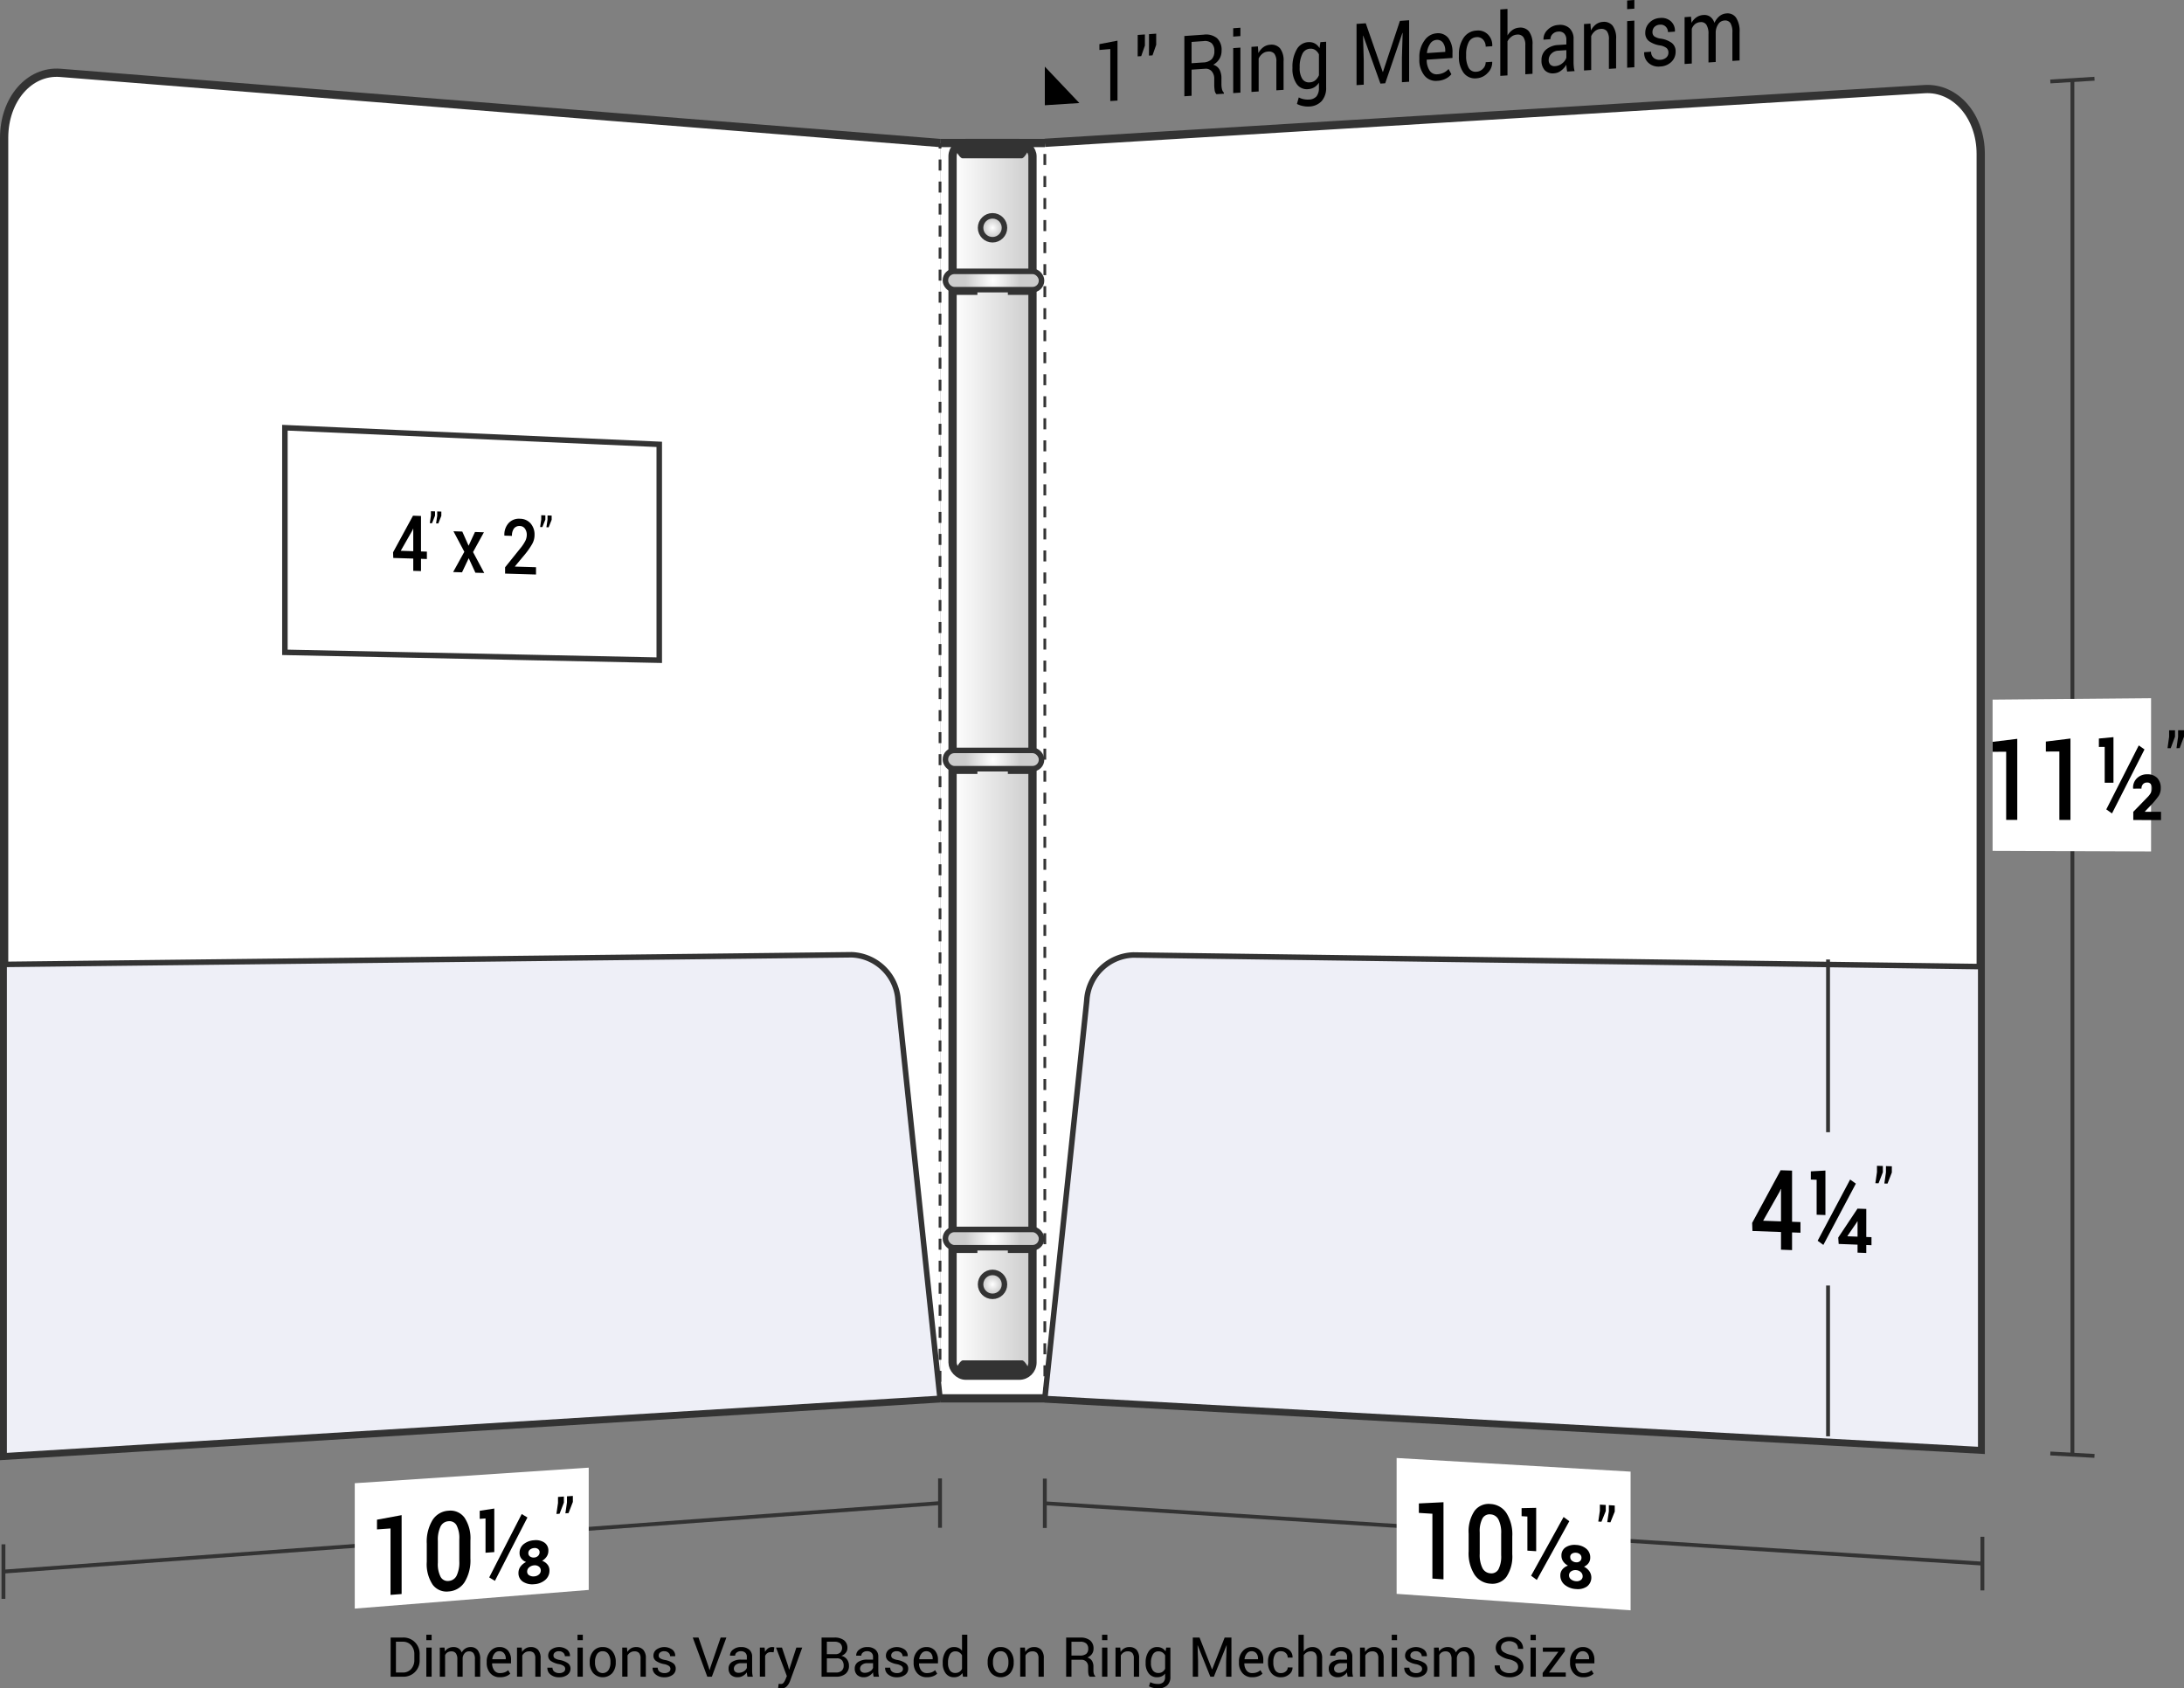 <svg xmlns="http://www.w3.org/2000/svg" xmlns:xlink="http://www.w3.org/1999/xlink" viewBox="0 0 198.355 153.328">
  <rect x="0" y="0" width="198.355" height="153.328" fill="#808080" stroke="none"/>
  <defs>
    <style>
      .cls-1, .cls-2 {
        fill: #fff;
      }

      .cls-10, .cls-11, .cls-12, .cls-13, .cls-14, .cls-15, .cls-2, .cls-3, .cls-4, .cls-5, .cls-7, .cls-8, .cls-9 {
        stroke: #333;
        stroke-miterlimit: 10;
      }

      .cls-2, .cls-3 {
        stroke-width: 0.75px;
      }

      .cls-3 {
        fill: url(#linear-gradient);
      }

      .cls-13, .cls-14, .cls-4, .cls-5, .cls-7, .cls-8, .cls-9 {
        stroke-width: 0.5px;
      }

      .cls-4 {
        fill: url(#radial-gradient);
      }

      .cls-5 {
        fill: url(#radial-gradient-2);
      }

      .cls-6 {
        fill: #333;
      }

      .cls-7 {
        fill: url(#radial-gradient-3);
      }

      .cls-8 {
        fill: url(#radial-gradient-4);
      }

      .cls-9 {
        fill: url(#radial-gradient-5);
      }

      .cls-10, .cls-11, .cls-12, .cls-14, .cls-15 {
        fill: none;
      }

      .cls-10 {
        stroke-width: 0.35px;
      }

      .cls-11, .cls-12, .cls-15 {
        stroke-width: 0.25px;
      }

      .cls-12 {
        stroke-dasharray: 1 1;
      }

      .cls-13 {
        fill: #eeeff7;
      }

      .cls-15 {
        stroke-dasharray: 1 1;
      }
    </style>
    <linearGradient id="linear-gradient" x1="86.513" y1="68.957" x2="93.772" y2="68.957" gradientUnits="userSpaceOnUse">
      <stop offset="0" stop-color="#fff"/>
      <stop offset="1" stop-color="#ccc"/>
    </linearGradient>
    <radialGradient id="radial-gradient" cx="90.143" cy="116.635" r="1.088" gradientUnits="userSpaceOnUse">
      <stop offset="0" stop-color="#fff"/>
      <stop offset="0.8" stop-color="#ccc"/>
    </radialGradient>
    <radialGradient id="radial-gradient-2" cx="90.143" cy="20.685" r="1.088" xlink:href="#radial-gradient"/>
    <radialGradient id="radial-gradient-3" cx="170.938" cy="112.477" r="3.844" gradientTransform="translate(-48.625) scale(0.812 1)" xlink:href="#radial-gradient"/>
    <radialGradient id="radial-gradient-4" cx="170.938" cy="68.975" r="3.844" gradientTransform="translate(-48.625) scale(0.812 1)" xlink:href="#radial-gradient"/>
    <radialGradient id="radial-gradient-5" cx="170.938" cy="25.473" r="3.844" gradientTransform="translate(-48.625) scale(0.812 1)" xlink:href="#radial-gradient"/>
  </defs>
  <title>88-09</title>
  <g id="Layer_2" data-name="Layer 2">
    <g id="Layer_2-2" data-name="Layer 2">
      <g>
        <g>
          <rect class="cls-1" x="85.393" y="12.986" width="9.5" height="114"/>
          <line class="cls-2" x1="85.393" y1="12.986" x2="94.893" y2="12.986"/>
          <line class="cls-2" x1="94.893" y1="126.986" x2="85.393" y2="126.986"/>
          <rect class="cls-3" x="86.513" y="12.986" width="7.259" height="111.942" rx="1.202" ry="1.202"/>
          <circle class="cls-4" cx="90.143" cy="116.635" r="1.086"/>
          <circle class="cls-5" cx="90.143" cy="20.685" r="1.086"/>
          <g>
            <rect class="cls-6" x="91.536" y="112.042" width="2.236" height="1.742"/>
            <rect class="cls-6" x="86.513" y="112.042" width="2.257" height="1.742"/>
            <rect class="cls-7" x="85.865" y="111.646" width="8.728" height="1.663" rx="0.813" ry="0.813"/>
          </g>
          <g>
            <rect class="cls-6" x="91.536" y="68.54" width="2.236" height="1.742"/>
            <rect class="cls-6" x="86.513" y="68.54" width="2.257" height="1.742"/>
            <rect class="cls-8" x="85.865" y="68.144" width="8.728" height="1.663" rx="0.813" ry="0.813"/>
          </g>
          <g>
            <rect class="cls-6" x="91.536" y="25.037" width="2.236" height="1.742"/>
            <rect class="cls-6" x="86.513" y="25.037" width="2.257" height="1.742"/>
            <rect class="cls-9" x="85.865" y="24.642" width="8.728" height="1.663" rx="0.813" ry="0.813"/>
          </g>
          <path class="cls-6" d="M92.822,123.535H87.463c-.311,0-.721.931-.721.931a12.57,12.57,0,0,0,3.5.461,16.228,16.228,0,0,0,3.363-.304S93.134,123.535,92.822,123.535Z"/>
          <path class="cls-6" d="M92.791,14.379H87.431c-.311,0-.721-.931-.721-.931a12.57,12.57,0,0,1,3.5-.461,16.227,16.227,0,0,1,3.363.304S93.102,14.379,92.791,14.379Z"/>
        </g>
        <g>
          <path d="M35.478,152.261V148.707h1.091a1.461,1.461,0,0,1,1.543,1.536v.486a1.456,1.456,0,0,1-1.543,1.533Zm.481-3.176v2.798h.61a.982.982,0,0,0,.778-.324,1.217,1.217,0,0,0,.284-.832v-.49a1.21,1.21,0,0,0-.284-.827.982.982,0,0,0-.778-.324Z"/>
          <path d="M39.201,148.943h-.481v-.491h.481Zm0,3.318h-.481v-2.642h.481Z"/>
          <path d="M40.371,149.62l.034.347a.899.899,0,0,1,.329-.292.989.989,0,0,1,.462-.104.815.815,0,0,1,.453.122.738.738,0,0,1,.285.366.978.978,0,0,1,.33-.356.866.866,0,0,1,.479-.132.79.79,0,0,1,.637.277,1.265,1.265,0,0,1,.234.833v1.58h-.481v-1.584a.881.881,0,0,0-.134-.553.49.49,0,0,0-.4-.162.509.509,0,0,0-.399.171.742.742,0,0,0-.18.432v1.697h-.483v-1.584a.869.869,0,0,0-.138-.543.481.481,0,0,0-.397-.172.662.662,0,0,0-.361.09.584.584,0,0,0-.217.254v1.956h-.481v-2.642Z"/>
          <path d="M45.407,152.312a1.115,1.115,0,0,1-.878-.368,1.384,1.384,0,0,1-.326-.953v-.107a1.354,1.354,0,0,1,.335-.938,1.034,1.034,0,0,1,.795-.375,1,1,0,0,1,.808.322,1.285,1.285,0,0,1,.273.859v.3H44.702l-.007.012a1.04,1.04,0,0,0,.193.625.615.615,0,0,0,.52.245,1.224,1.224,0,0,0,.429-.069.992.992,0,0,0,.318-.192l.188.313a1.119,1.119,0,0,1-.374.233A1.51,1.51,0,0,1,45.407,152.312Zm-.073-2.363a.522.522,0,0,0-.413.203.961.961,0,0,0-.21.51l.005.012h1.218v-.063a.731.731,0,0,0-.151-.472A.54.54,0,0,0,45.334,149.949Z"/>
          <path d="M47.385,149.62l.034.393a.958.958,0,0,1,.331-.326.88.88,0,0,1,.453-.116.863.863,0,0,1,.662.25,1.1,1.1,0,0,1,.234.773v1.667h-.481v-1.658a.715.715,0,0,0-.138-.496.553.553,0,0,0-.421-.146.678.678,0,0,0-.368.1.731.731,0,0,0-.255.273v1.926h-.481v-2.642Z"/>
          <path d="M51.333,151.558a.326.326,0,0,0-.121-.261,1.129,1.129,0,0,0-.458-.178,1.923,1.923,0,0,1-.724-.284.575.575,0,0,1-.243-.488.69.69,0,0,1,.273-.549,1.245,1.245,0,0,1,1.447.01.701.701,0,0,1,.26.576l-.005.015h-.459a.418.418,0,0,0-.146-.311.533.533,0,0,0-.384-.138.555.555,0,0,0-.381.112.352.352,0,0,0-.125.271.302.302,0,0,0,.11.247,1.145,1.145,0,0,0,.447.161,1.933,1.933,0,0,1,.745.291.589.589,0,0,1,.244.495.682.682,0,0,1-.285.569,1.189,1.189,0,0,1-.743.217,1.161,1.161,0,0,1-.796-.256.731.731,0,0,1-.276-.598l.005-.015h.459a.443.443,0,0,0,.19.373.738.738,0,0,0,.417.118.682.682,0,0,0,.401-.104A.32.32,0,0,0,51.333,151.558Z"/>
          <path d="M52.932,148.943h-.481v-.491h.481Zm0,3.318h-.481v-2.642h.481Z"/>
          <path d="M53.559,150.916a1.454,1.454,0,0,1,.317-.965,1.064,1.064,0,0,1,.862-.38,1.075,1.075,0,0,1,.868.378,1.453,1.453,0,0,1,.318.967v.054a1.448,1.448,0,0,1-.317.967,1.181,1.181,0,0,1-1.729-.001,1.441,1.441,0,0,1-.319-.965Zm.481.052a1.254,1.254,0,0,0,.177.693.64.64,0,0,0,1.049,0,1.246,1.246,0,0,0,.178-.693V150.915a1.246,1.246,0,0,0-.179-.69.59.59,0,0,0-.526-.275.581.581,0,0,0-.521.275,1.258,1.258,0,0,0-.177.69Z"/>
          <path d="M56.943,149.62l.034.393a.958.958,0,0,1,.331-.326.88.88,0,0,1,.453-.116.863.863,0,0,1,.662.25,1.1,1.1,0,0,1,.234.773v1.667h-.481v-1.658a.715.715,0,0,0-.138-.496.553.553,0,0,0-.421-.146.679.679,0,0,0-.368.1.732.732,0,0,0-.255.273v1.926h-.481v-2.642Z"/>
          <path d="M60.891,151.558a.326.326,0,0,0-.121-.261,1.129,1.129,0,0,0-.458-.178,1.923,1.923,0,0,1-.724-.284.575.575,0,0,1-.243-.488.69.69,0,0,1,.273-.549,1.245,1.245,0,0,1,1.447.01.701.701,0,0,1,.26.576l-.005.015h-.459a.418.418,0,0,0-.146-.311.533.533,0,0,0-.384-.138.555.555,0,0,0-.381.112.352.352,0,0,0-.125.271.302.302,0,0,0,.11.247,1.145,1.145,0,0,0,.447.161,1.932,1.932,0,0,1,.745.291.589.589,0,0,1,.244.495.682.682,0,0,1-.285.569,1.189,1.189,0,0,1-.743.217,1.161,1.161,0,0,1-.796-.256.731.731,0,0,1-.276-.598l.005-.015h.459a.443.443,0,0,0,.19.373.738.738,0,0,0,.417.118.682.682,0,0,0,.401-.104A.32.32,0,0,0,60.891,151.558Z"/>
          <path d="M64.358,151.377l.081.281h.015l.081-.281.918-2.671h.52l-1.321,3.555H64.238l-1.321-3.555h.522Z"/>
          <path d="M67.885,152.261c-.016-.08-.029-.15-.038-.211a1.561,1.561,0,0,1-.016-.185,1.109,1.109,0,0,1-.351.318.89.89,0,0,1-.465.128.864.864,0,0,1-.629-.211.777.777,0,0,1-.216-.582.681.681,0,0,1,.307-.592,1.428,1.428,0,0,1,.831-.214h.522v-.261a.486.486,0,0,0-.142-.368.558.558,0,0,0-.4-.135.576.576,0,0,0-.377.119.354.354,0,0,0-.146.284h-.459l-.005-.015a.64.64,0,0,1,.272-.527,1.116,1.116,0,0,1,.741-.239,1.09,1.09,0,0,1,.723.229.808.808,0,0,1,.273.658v1.272a2.477,2.477,0,0,0,.015.273,1.416,1.416,0,0,0,.054.259Zm-.798-.354a.857.857,0,0,0,.471-.134.636.636,0,0,0,.273-.307V151.038h-.54a.703.703,0,0,0-.465.146.437.437,0,0,0-.174.343.361.361,0,0,0,.11.278A.462.462,0,0,0,67.087,151.907Z"/>
          <path d="M70.261,150.044l-.247-.015a.553.553,0,0,0-.321.09.581.581,0,0,0-.201.254v1.887h-.481v-2.642h.43l.046.386a.912.912,0,0,1,.277-.32.645.645,0,0,1,.379-.115.581.581,0,0,1,.103.009.641.641,0,0,1,.081.018Z"/>
          <path d="M71.577,151.282l.085.332H71.677l.649-1.995h.535l-1.111,3.047a1.381,1.381,0,0,1-.287.464.662.662,0,0,1-.504.198,1.069,1.069,0,0,1-.149-.013c-.06-.009-.106-.018-.139-.026l.049-.378a.692.692,0,0,1,.086.005c.068.005.11.007.128.007a.296.296,0,0,0,.251-.137,1.427,1.427,0,0,0,.164-.303l.115-.276-.981-2.588h.537Z"/>
          <path d="M74.616,152.261V148.707h1.16a1.407,1.407,0,0,1,.872.24.851.851,0,0,1,.315.722.656.656,0,0,1-.151.424.899.899,0,0,1-.398.277.821.821,0,0,1,.507.315.934.934,0,0,1,.184.574.906.906,0,0,1-.316.746,1.32,1.32,0,0,1-.858.258Zm.481-2.043h.779a.638.638,0,0,0,.437-.148.594.594,0,0,0-.013-.842.831.831,0,0,0-.524-.143h-.679Zm0,.378v1.287h.833a.744.744,0,0,0,.51-.162.58.58,0,0,0,.183-.459.726.726,0,0,0-.152-.489.587.587,0,0,0-.47-.178Z"/>
          <path d="M79.345,152.261c-.016-.08-.029-.15-.038-.211a1.561,1.561,0,0,1-.016-.185,1.109,1.109,0,0,1-.351.318.89.89,0,0,1-.465.128.864.864,0,0,1-.629-.211.777.777,0,0,1-.216-.582.681.681,0,0,1,.307-.592,1.428,1.428,0,0,1,.831-.214h.522v-.261a.486.486,0,0,0-.142-.368.558.558,0,0,0-.4-.135.576.576,0,0,0-.377.119.354.354,0,0,0-.146.284h-.459l-.005-.015a.64.64,0,0,1,.272-.527,1.116,1.116,0,0,1,.741-.239,1.09,1.09,0,0,1,.723.229.808.808,0,0,1,.273.658v1.272a2.477,2.477,0,0,0,.015.273,1.417,1.417,0,0,0,.054.259Zm-.798-.354a.857.857,0,0,0,.471-.134.636.636,0,0,0,.273-.307V151.038H78.752a.703.703,0,0,0-.465.146.437.437,0,0,0-.174.343.361.361,0,0,0,.11.278A.462.462,0,0,0,78.547,151.907Z"/>
          <path d="M82.007,151.558a.326.326,0,0,0-.121-.261,1.129,1.129,0,0,0-.458-.178,1.923,1.923,0,0,1-.724-.284.575.575,0,0,1-.243-.488.69.69,0,0,1,.273-.549,1.245,1.245,0,0,1,1.447.01.701.701,0,0,1,.26.576l-.005.015h-.459a.418.418,0,0,0-.146-.311.533.533,0,0,0-.384-.138.555.555,0,0,0-.381.112.352.352,0,0,0-.125.271.302.302,0,0,0,.11.247,1.145,1.145,0,0,0,.447.161,1.932,1.932,0,0,1,.745.291.589.589,0,0,1,.244.495.682.682,0,0,1-.285.569,1.189,1.189,0,0,1-.743.217,1.161,1.161,0,0,1-.796-.256.731.731,0,0,1-.276-.598l.005-.015h.459a.443.443,0,0,0,.19.373.738.738,0,0,0,.417.118.682.682,0,0,0,.401-.104A.32.32,0,0,0,82.007,151.558Z"/>
          <path d="M84.182,152.312a1.115,1.115,0,0,1-.878-.368,1.384,1.384,0,0,1-.326-.953v-.107a1.354,1.354,0,0,1,.335-.938,1.034,1.034,0,0,1,.795-.375,1,1,0,0,1,.808.322,1.285,1.285,0,0,1,.273.859v.3H83.476l-.007.012a1.04,1.04,0,0,0,.193.625.615.615,0,0,0,.52.245,1.224,1.224,0,0,0,.429-.069.992.992,0,0,0,.318-.192l.188.313a1.119,1.119,0,0,1-.374.233A1.51,1.51,0,0,1,84.182,152.312Zm-.073-2.363a.522.522,0,0,0-.413.203.961.961,0,0,0-.21.51l.005.012h1.218v-.063a.731.731,0,0,0-.151-.472A.54.54,0,0,0,84.109,149.949Z"/>
          <path d="M85.62,150.989a1.761,1.761,0,0,1,.272-1.028.877.877,0,0,1,.763-.391.941.941,0,0,1,.411.085.842.842,0,0,1,.307.249v-1.453h.481v3.809H87.461l-.056-.325a.858.858,0,0,1-.317.281.955.955,0,0,1-.437.095.907.907,0,0,1-.757-.35,1.458,1.458,0,0,1-.273-.922Zm.481.051a1.121,1.121,0,0,0,.164.641.57.57,0,0,0,.508.241.639.639,0,0,0,.361-.098.729.729,0,0,0,.239-.273v-1.233a.742.742,0,0,0-.24-.26.636.636,0,0,0-.355-.097.551.551,0,0,0-.512.286,1.48,1.48,0,0,0-.165.742Z"/>
          <path d="M89.702,150.916a1.454,1.454,0,0,1,.317-.965,1.064,1.064,0,0,1,.862-.38,1.075,1.075,0,0,1,.868.378,1.453,1.453,0,0,1,.318.967v.054a1.448,1.448,0,0,1-.317.967,1.181,1.181,0,0,1-1.729-.001,1.441,1.441,0,0,1-.319-.965Zm.481.052a1.254,1.254,0,0,0,.177.693.64.64,0,0,0,1.049,0,1.246,1.246,0,0,0,.178-.693V150.915a1.246,1.246,0,0,0-.179-.69.59.59,0,0,0-.526-.275.581.581,0,0,0-.521.275,1.258,1.258,0,0,0-.177.69Z"/>
          <path d="M93.086,149.62l.034.393a.958.958,0,0,1,.331-.326.88.88,0,0,1,.453-.116.863.863,0,0,1,.662.25,1.1,1.1,0,0,1,.234.773v1.667h-.481v-1.658a.715.715,0,0,0-.138-.496.553.553,0,0,0-.421-.146.678.678,0,0,0-.368.1.732.732,0,0,0-.255.273v1.926h-.481v-2.642Z"/>
          <path d="M97.312,150.721v1.541h-.481v-3.552h1.287a1.351,1.351,0,0,1,.891.259.927.927,0,0,1,.308.752.809.809,0,0,1-.143.476.97.97,0,0,1-.416.322.732.732,0,0,1,.421.309,1.017,1.017,0,0,1,.128.529v.334a1.113,1.113,0,0,0,.037.298.447.447,0,0,0,.127.215v.059h-.496a.398.398,0,0,1-.122-.244,2,2,0,0,1-.027-.332v-.325a.643.643,0,0,0-.168-.464.596.596,0,0,0-.452-.176Zm0-.378h.757a.897.897,0,0,0,.587-.155.59.59,0,0,0,.179-.471.607.607,0,0,0-.174-.464.771.771,0,0,0-.543-.165h-.806Z"/>
          <path d="M100.573,148.943h-.481v-.491h.481Zm0,3.318h-.481v-2.642h.481Z"/>
          <path d="M101.743,149.62l.034.393a.958.958,0,0,1,.331-.326.88.88,0,0,1,.453-.116.863.863,0,0,1,.662.25,1.1,1.1,0,0,1,.234.773v1.667h-.481v-1.658a.715.715,0,0,0-.138-.496.553.553,0,0,0-.421-.146.678.678,0,0,0-.368.1.731.731,0,0,0-.255.273v1.926h-.481v-2.642Z"/>
          <path d="M104.05,150.989a1.734,1.734,0,0,1,.278-1.028.893.893,0,0,1,.769-.391.924.924,0,0,1,.442.102.866.866,0,0,1,.317.291l.059-.344h.383v2.656a1.009,1.009,0,0,1-.295.78,1.215,1.215,0,0,1-.852.272,1.806,1.806,0,0,1-.412-.052,1.625,1.625,0,0,1-.389-.143l.122-.374a1.225,1.225,0,0,0,.312.118,1.498,1.498,0,0,0,.361.045.7.7,0,0,0,.511-.16.662.662,0,0,0,.16-.487V151.978a.833.833,0,0,1-.31.25.965.965,0,0,1-.415.084.922.922,0,0,1-.764-.352,1.439,1.439,0,0,1-.278-.92Zm.481.051a1.098,1.098,0,0,0,.168.64.583.583,0,0,0,.513.242.632.632,0,0,0,.364-.099.744.744,0,0,0,.242-.279v-1.216a.754.754,0,0,0-.242-.268.637.637,0,0,0-.359-.099.56.56,0,0,0-.515.288,1.435,1.435,0,0,0-.171.74Z"/>
          <path d="M108.945,148.707l1.133,2.888h.015l1.133-2.888h.615v3.555h-.481v-1.406l.049-1.445-.012-.002-1.152,2.854h-.32l-1.147-2.847-.012.002.046,1.438v1.406h-.481V148.707Z"/>
          <path d="M113.728,152.312a1.115,1.115,0,0,1-.878-.368,1.384,1.384,0,0,1-.326-.953v-.107a1.354,1.354,0,0,1,.335-.938,1.034,1.034,0,0,1,.795-.375,1,1,0,0,1,.808.322,1.285,1.285,0,0,1,.273.859v.3h-1.714l-.007.012a1.04,1.04,0,0,0,.193.625.615.615,0,0,0,.52.245,1.224,1.224,0,0,0,.429-.069.992.992,0,0,0,.318-.192l.188.313a1.119,1.119,0,0,1-.374.233A1.51,1.51,0,0,1,113.728,152.312Zm-.073-2.363a.522.522,0,0,0-.413.203.961.961,0,0,0-.21.51l.005.012h1.218v-.063a.731.731,0,0,0-.151-.472A.54.54,0,0,0,113.655,149.949Z"/>
          <path d="M116.35,151.934a.651.651,0,0,0,.421-.147.452.452,0,0,0,.182-.363h.432l.005.015a.743.743,0,0,1-.304.608,1.108,1.108,0,0,1-.736.266,1.07,1.07,0,0,1-.881-.376,1.449,1.449,0,0,1-.305-.945v-.103a1.447,1.447,0,0,1,.306-.941,1.204,1.204,0,0,1,1.639-.104.852.852,0,0,1,.284.671l-.005.015h-.435a.56.56,0,0,0-.171-.412.588.588,0,0,0-.432-.169.579.579,0,0,0-.541.272,1.277,1.277,0,0,0-.163.667v.102a1.295,1.295,0,0,0,.161.674A.581.581,0,0,0,116.35,151.934Z"/>
          <path d="M118.41,149.974a.969.969,0,0,1,.336-.296.914.914,0,0,1,.44-.106.853.853,0,0,1,.658.254,1.119,1.119,0,0,1,.235.781v1.655h-.481V150.601a.708.708,0,0,0-.14-.483.536.536,0,0,0-.419-.156.711.711,0,0,0-.362.094.787.787,0,0,0-.268.255v1.951h-.481v-3.809h.481Z"/>
          <path d="M122.395,152.261c-.016-.08-.029-.15-.038-.211a1.561,1.561,0,0,1-.016-.185,1.109,1.109,0,0,1-.351.318.89.89,0,0,1-.465.128.864.864,0,0,1-.629-.211.777.777,0,0,1-.216-.582.681.681,0,0,1,.307-.592,1.428,1.428,0,0,1,.831-.214h.522v-.261a.486.486,0,0,0-.142-.368.558.558,0,0,0-.4-.135.576.576,0,0,0-.377.119.354.354,0,0,0-.146.284h-.459l-.005-.015a.64.64,0,0,1,.272-.527,1.116,1.116,0,0,1,.741-.239,1.09,1.09,0,0,1,.723.229.808.808,0,0,1,.273.658v1.272a2.477,2.477,0,0,0,.015.273,1.416,1.416,0,0,0,.054.259Zm-.798-.354a.857.857,0,0,0,.471-.134.636.636,0,0,0,.273-.307V151.038h-.54a.703.703,0,0,0-.465.146.437.437,0,0,0-.174.343.361.361,0,0,0,.11.278A.462.462,0,0,0,121.596,151.907Z"/>
          <path d="M123.95,149.62l.034.393a.958.958,0,0,1,.331-.326.88.88,0,0,1,.453-.116.863.863,0,0,1,.662.25,1.1,1.1,0,0,1,.234.773v1.667h-.481v-1.658a.715.715,0,0,0-.138-.496.553.553,0,0,0-.421-.146.678.678,0,0,0-.368.1.731.731,0,0,0-.255.273v1.926h-.481v-2.642Z"/>
          <path d="M126.882,148.943h-.481v-.491h.481Zm0,3.318h-.481v-2.642h.481Z"/>
          <path d="M129.157,151.558a.326.326,0,0,0-.121-.261,1.129,1.129,0,0,0-.458-.178,1.923,1.923,0,0,1-.724-.284.575.575,0,0,1-.243-.488.69.69,0,0,1,.273-.549,1.245,1.245,0,0,1,1.447.01.701.701,0,0,1,.26.576l-.005.015h-.459a.418.418,0,0,0-.146-.311.533.533,0,0,0-.384-.138.555.555,0,0,0-.381.112.352.352,0,0,0-.125.271.302.302,0,0,0,.11.247,1.145,1.145,0,0,0,.447.161,1.932,1.932,0,0,1,.745.291.589.589,0,0,1,.244.495.682.682,0,0,1-.285.569,1.189,1.189,0,0,1-.743.217,1.161,1.161,0,0,1-.796-.256.731.731,0,0,1-.276-.598l.005-.015h.459a.443.443,0,0,0,.19.373.738.738,0,0,0,.417.118.682.682,0,0,0,.401-.104A.32.32,0,0,0,129.157,151.558Z"/>
          <path d="M130.666,149.62l.034.347a.899.899,0,0,1,.329-.292.989.989,0,0,1,.462-.104.815.815,0,0,1,.453.122.738.738,0,0,1,.285.366.978.978,0,0,1,.33-.356.866.866,0,0,1,.479-.132.79.79,0,0,1,.637.277,1.265,1.265,0,0,1,.234.833v1.58h-.481v-1.584a.881.881,0,0,0-.134-.553.49.49,0,0,0-.4-.162.509.509,0,0,0-.399.171.742.742,0,0,0-.18.432v1.697h-.483v-1.584a.869.869,0,0,0-.138-.543.481.481,0,0,0-.397-.172.662.662,0,0,0-.361.09.584.584,0,0,0-.217.254v1.956h-.481v-2.642Z"/>
          <path d="M137.876,151.366a.524.524,0,0,0-.183-.407,1.545,1.545,0,0,0-.649-.275,2.145,2.145,0,0,1-.88-.396.819.819,0,0,1-.316-.658.863.863,0,0,1,.341-.695,1.346,1.346,0,0,1,.882-.279,1.313,1.313,0,0,1,.929.32.944.944,0,0,1,.333.742l-.005.015h-.459a.66.66,0,0,0-.206-.505,1.01,1.01,0,0,0-1.143-.031.529.529,0,0,0-.192.424.466.466,0,0,0,.208.387,1.962,1.962,0,0,0,.674.272,1.922,1.922,0,0,1,.855.41.878.878,0,0,1,.293.671.82.82,0,0,1-.352.691,1.5,1.5,0,0,1-.918.261,1.586,1.586,0,0,1-.941-.29.871.871,0,0,1-.396-.772l.005-.015h.459a.597.597,0,0,0,.251.52,1.05,1.05,0,0,0,.623.178.967.967,0,0,0,.576-.153A.485.485,0,0,0,137.876,151.366Z"/>
          <path d="M139.487,148.943h-.481v-.491h.481Zm0,3.318h-.481v-2.642h.481Z"/>
          <path d="M140.681,151.883h1.526v.378h-2.1v-.339l1.428-1.924h-1.411v-.378h2v.325Z"/>
          <path d="M143.799,152.312a1.115,1.115,0,0,1-.878-.368,1.384,1.384,0,0,1-.326-.953v-.107a1.354,1.354,0,0,1,.335-.938,1.034,1.034,0,0,1,.795-.375,1,1,0,0,1,.808.322,1.285,1.285,0,0,1,.273.859v.3H143.093l-.007.012a1.04,1.04,0,0,0,.193.625.615.615,0,0,0,.52.245,1.224,1.224,0,0,0,.429-.069.992.992,0,0,0,.318-.192l.188.313a1.119,1.119,0,0,1-.374.233A1.51,1.51,0,0,1,143.799,152.312Zm-.073-2.363a.522.522,0,0,0-.413.203.961.961,0,0,0-.21.51l.005.012h1.218v-.063a.731.731,0,0,0-.151-.472A.54.54,0,0,0,143.725,149.949Z"/>
        </g>
        <g>
          <path class="cls-2" d="M85.375,12.986q-39.95-3.185-79.9-6.37c-2.817-.225-5.1,2.414-5.1,5.893V132.201q42.5-2.607,85-5.214"/>
          <path class="cls-10" d="M85.375,136.498q-42.531,3.11-85.062,6.22"/>
          <path class="cls-10" d="M85.375,134.257v4.481"/>
          <path class="cls-10" d="M.313,140.241V145.194"/>
          <path class="cls-1" d="M53.469,144.383c-8.5.678-12.75,1.016-21.25,1.694v-11.385c8.5-.565,12.75-.848,21.25-1.413C53.469,137.721,53.469,139.941,53.469,144.383Z"/>
          <g>
            <path d="M36.476,144.754l-1.008.079v-6.033l-1.229.088v-.883c.895-.166,1.342-.248,2.237-.414Z"/>
            <path d="M42.723,141.523a3.759,3.759,0,0,1-.531,2.156,1.858,1.858,0,0,1-1.444.842,1.572,1.572,0,0,1-1.453-.616,3.371,3.371,0,0,1-.535-2.083v-1.634a3.784,3.784,0,0,1,.531-2.162,1.835,1.835,0,0,1,1.448-.837,1.58,1.58,0,0,1,1.449.631,3.37,3.37,0,0,1,.536,2.077Zm-1.009-1.734a2.508,2.508,0,0,0-.249-1.277.735.735,0,0,0-.727-.368.862.862,0,0,0-.724.472,2.756,2.756,0,0,0-.247,1.315v1.983a2.517,2.517,0,0,0,.251,1.286.733.733,0,0,0,.729.367.864.864,0,0,0,.722-.476,2.792,2.792,0,0,0,.245-1.323Z"/>
            <path d="M44.893,140.946l-.797.06V137.89l-.527.038v-.732c.529-.082.794-.123,1.324-.205Zm.058,2.611c-.207-.124-.311-.186-.519-.31,1.18-2.31,1.77-3.461,2.951-5.756.208.125.311.188.519.313C46.722,140.097,46.132,141.248,44.951,143.557Zm4.852-2.717a.907.907,0,0,1-.153.513,1.219,1.219,0,0,1-.415.383,1.081,1.081,0,0,1,.488.341.829.829,0,0,1,.18.529,1.093,1.093,0,0,1-.392.876,1.68,1.68,0,0,1-.986.38,1.583,1.583,0,0,1-1.027-.223.914.914,0,0,1-.409-.816.934.934,0,0,1,.185-.561,1.359,1.359,0,0,1,.508-.415.986.986,0,0,1-.436-.319.792.792,0,0,1-.157-.491 1.0 1,0,0,1,.377-.817,1.668,1.668,0,0,1,.955-.35,1.391,1.391,0,0,1,.919.211A.862.862,0,0,1,49.803,140.84Zm-.688,1.78a.424.424,0,0,0-.175-.358.597.597,0,0,0-.419-.113.772.772,0,0,0-.459.18.492.492,0,0,0-.185.386.381.381,0,0,0,.185.34.729.729,0,0,0,.462.097.711.711,0,0,0,.417-.165A.462.462,0,0,0,49.114,142.619Zm-.108-1.662a.342.342,0,0,0-.141-.292.5.5,0,0,0-.345-.088.674.674,0,0,0-.384.14.389.389,0,0,0-.151.317.361.361,0,0,0,.155.313.572.572,0,0,0,.384.092.54.54,0,0,0,.341-.149A.442.442,0,0,0,49.006,140.958Z"/>
            <path d="M51.214,136.448c-.157.406-.235.609-.392,1.015l-.288.021.145-.992v-.553l.535-.037Zm.815-.057c-.157.405-.235.608-.392,1.014l-.288.021.145-.991v-.552l.535-.037Z"/>
          </g>
          <g>
            <path class="cls-11" d="M85.375,126.986v-.5"/>
            <path class="cls-12" d="M85.375,125.486v-111.5"/>
            <path class="cls-11" d="M85.375,13.486v-.5"/>
          </g>
          <path class="cls-13" d="M.375,132.201q42.5-2.607,85-5.214-1.913-18.058-3.808-36.117a4.398,4.398,0,0,0-4.221-4.167Q38.86,87.141.375,87.579Z"/>
          <g>
            <path class="cls-14" d="M59.875,59.952q-17-.356-34-.712V38.841q17,.756,34,1.512Z"/>
            <g>
              <path d="M38.236,50.077l.534.017v.67l-.534-.017v1.113l-.703-.021V50.725c-.726-.023-1.09-.034-1.816-.057l-.018-.512c.724-1.333,1.086-1.998,1.81-3.326l.727.026Zm-1.839-.059,1.136.036V48.022l-.018-.007-.058.146C37.032,48.902,36.82,49.274,36.396,50.018Z"/>
              <path d="M39.511,46.825c-.11.276-.165.414-.274.691l-.202-.007.102-.693v-.392l.375.014Zm.571.02c-.11.276-.165.414-.274.69l-.202-.007.102-.692v-.392l.375.014Z"/>
              <path d="M42.558,49.559c.232-.5.349-.75.581-1.249l.811.028c-.395.717-.593,1.076-.988,1.795.407.761.61,1.141,1.017,1.9l-.802-.024c-.243-.527-.364-.79-.607-1.317-.243.512-.364.768-.607,1.281l-.808-.024c.407-.737.61-1.105,1.017-1.841-.395-.745-.593-1.117-.988-1.864l.802.027C42.214,48.786,42.329,49.044,42.558,49.559Z"/>
              <path d="M48.682,52.173c-1.124-.034-1.685-.05-2.809-.084V51.517c.551-.686.826-1.029,1.377-1.713a3.76,3.76,0,0,0,.465-.694,1.262,1.262,0,0,0,.128-.537.939.939,0,0,0-.166-.563.55.55,0,0,0-.448-.24.617.617,0,0,0-.552.226,1.088,1.088,0,0,0-.18.668l-.683-.023-.006-.021a1.555,1.555,0,0,1,.369-1.099,1.262,1.262,0,0,1,1.052-.413,1.28,1.28,0,0,1,.965.429,1.526,1.526,0,0,1,.354,1.041,1.671,1.671,0,0,1-.205.805,6.557,6.557,0,0,1-.635.92c-.377.451-.565.677-.941,1.13l.009.021,1.906.058Z"/>
              <path d="M49.531,47.184c-.11.273-.165.409-.274.683l-.202-.007.102-.685v-.388l.375.014Zm.571.02c-.11.273-.165.409-.274.682l-.202-.007.102-.684v-.387l.375.014Z"/>
            </g>
          </g>
        </g>
        <g>
          <path class="cls-2" d="M94.893,12.969q39.95-2.438,79.9-4.876c2.817-.172,5.1,2.462,5.1,5.882q-0,58.836,0,117.671-42.5-2.323-85-4.645"/>
          <g>
            <path class="cls-10" d="M188.22,7.274q-0,62.414,0,124.828"/>
            <path class="cls-10" d="M186.215,7.396l4.01-.245"/>
            <path class="cls-10" d="M186.215,131.992c1.604.088,2.406.131,4.01.219"/>
            <path class="cls-1" d="M195.365,77.321l-14.394-.056V63.534c5.758-.052,8.636-.077,14.394-.129Z"/>
            <g>
              <path d="M183.212,74.453l-1.008-.001V68.265l-1.229.006v-.903c.895-.11,1.342-.165,2.237-.275Z"/>
              <path d="M188.043,74.459l-1.008-.001V68.243l-1.229.006v-.907c.895-.11,1.342-.165,2.237-.276Z"/>
              <path d="M191.949,71.08l-.797.002V67.827l-.527.003V67.066c.53-.05.795-.075,1.324-.125Zm-.133,2.788c-.208-.147-.311-.22-.519-.367,1.18-2.318,1.77-3.481,2.951-5.811.208.146.311.219.519.365C193.587,70.386,192.997,71.549,191.816,73.868Zm4.453.602-2.52-.003V73.721c.506-.52.76-.781,1.266-1.303a1.868,1.868,0,0,0,.349-.455.915.915,0,0,0,.083-.389.602.602,0,0,0-.106-.368.382.382,0,0,0-.33-.143.484.484,0,0,0-.386.154.588.588,0,0,0-.133.399l-.751.001-.009-.031a1.162,1.162,0,0,1,.332-.897,1.275,1.275,0,0,1,.959-.373,1.189,1.189,0,0,1,.898.33,1.282,1.282,0,0,1,.322.931,1.261,1.261,0,0,1-.201.717,7.514,7.514,0,0,1-.7.839c-.214.223-.321.334-.535.557l.008.031c.581 0.0.872 0,1.453.001Z"/>
              <path d="M197.539,66.897c-.157.419-.235.629-.392,1.047l-.288.001.145-1.04V66.321l.535-.003Zm.815-.005c-.157.419-.235.629-.392,1.048l-.288.001.145-1.04v-.586l.535-.003Z"/>
            </g>
          </g>
          <g>
            <path class="cls-10" d="M180.045,141.991q-42.576-2.738-85.153-5.475"/>
            <path class="cls-10" d="M180.045,139.556v4.87"/>
            <path class="cls-10" d="M94.893,134.275v4.482"/>
          </g>
          <path class="cls-1" d="M148.094,146.234c-8.5-.598-12.75-.897-21.25-1.495,0-4.935,0-7.402,0-12.337,8.5.495,12.75.742,21.25,1.238Z"/>
          <g>
            <path d="M131.101,143.421l-1.008-.069v-5.887c-.491-.031-.737-.046-1.229-.077v-.859c.895-.044,1.342-.066,2.237-.111Z"/>
            <path d="M137.348,141.135a3.331,3.331,0,0,1-.531,2.059,1.581,1.581,0,0,1-1.444.621,1.859,1.859,0,0,1-1.453-.819,3.634,3.634,0,0,1-.535-2.124v-1.605a3.335,3.335,0,0,1,.531-2.054,1.594,1.594,0,0,1,1.448-.634,1.832,1.832,0,0,1,1.449.815,3.652,3.652,0,0,1,.536,2.129Zm-1.009-1.857a2.656,2.656,0,0,0-.249-1.296.86.86,0,0,0-.727-.461.739.739,0,0,0-.724.369,2.479,2.479,0,0,0-.247,1.262v1.953a2.662,2.662,0,0,0,.251,1.302.871.871,0,0,0,.729.467.73.73,0,0,0,.722-.366,2.518,2.518,0,0,0,.245-1.273Z"/>
            <path d="M139.518,140.867l-.797-.052v-3.097l-.527-.033v-.727c.529-.012.794-.018,1.324-.029Zm.058,2.608c-.207-.154-.311-.231-.519-.384,1.18-2.127,1.77-3.193,2.951-5.332.208.153.311.23.519.383C141.347,140.281,140.757,141.348,139.576,143.475Zm4.852-2.023a.817.817,0,0,1-.153.494.991.991,0,0,1-.415.326,1.323,1.323,0,0,1,.488.413,1.018,1.018,0,0,1-.212,1.382,1.479,1.479,0,0,1-.986.237,1.777,1.777,0,0,1-1.027-.375,1.073,1.073,0,0,1-.409-.876.824.824,0,0,1,.185-.534,1.113,1.113,0,0,1,.508-.343,1.212,1.212,0,0,1-.436-.382.893.893,0,0,1-.157-.514.861.861,0,0,1,.377-.765,1.491,1.491,0,0,1,.955-.218,1.549,1.549,0,0,1,.919.34A1.008,1.008,0,0,1,144.428,141.452Zm-.688,1.691a.499.499,0,0,0-.175-.385.675.675,0,0,0-.419-.174.683.683,0,0,0-.459.115.421.421,0,0,0-.185.36.45.45,0,0,0,.185.368.815.815,0,0,0,.462.165.626.626,0,0,0,.417-.105A.397.397,0,0,0,143.739,143.143Zm-.108-1.685a.4.4,0,0,0-.141-.314.563.563,0,0,0-.345-.137.601.601,0,0,0-.384.087.334.334,0,0,0-.151.297.422.422,0,0,0,.155.336.642.642,0,0,0,.384.147.471.471,0,0,0,.341-.101A.384.384,0,0,0,143.631,141.458Z"/>
            <path d="M145.839,137.22c-.157.389-.235.583-.392.971l-.288-.018.145-.98v-.557l.535.033Zm.815.05c-.157.389-.235.583-.392.972l-.288-.018c.058-.392.087-.589.145-.981v-.558l.535.033Z"/>
          </g>
          <path class="cls-15" d="M94.893,126.986c0-37.219,0-76.781,0-114"/>
          <path class="cls-13" d="M179.893,131.646q-42.5-2.323-85-4.645,1.911-18.06,3.808-36.122a4.384,4.384,0,0,1,4.221-4.155q38.485.526,76.971,1.053Q179.893,109.712,179.893,131.646Z"/>
          <path class="cls-10" d="M166.027,87.131c0,6.275,0,9.412,0,15.687"/>
          <path class="cls-10" d="M166.027,116.738c0,5.477,0,8.216,0,13.694"/>
          <g>
            <path d="M162.758,110.95l.764.027v.968l-.764-.028v1.607l-1.004-.038v-1.605c-1.038-.038-1.557-.057-2.594-.095l-.025-.733c1.034-1.908,1.552-2.864,2.586-4.781l1.037.033Zm-2.627-.094,1.623.058V107.986l-.025-.011-.083.21C161.04,109.255,160.737,109.789,160.131,110.856Z"/>
            <path d="M165.788,110.338l-.797-.028V107.134l-.527-.017v-.745c.53-.029.795-.044,1.324-.073Zm-.187,2.714c-.208-.151-.311-.227-.519-.377,1.18-2.218,1.771-3.331,2.951-5.562.207.15.311.225.519.376C167.371,109.72,166.781,110.832,165.601,113.051Zm3.897-.721.474.017v.729l-.474-.018v.724l-.792-.03V113.029l-1.714-.065-.041-.579c.7-1.05,1.051-1.575,1.751-2.628l.797.028Zm-1.71-.088.013.025.905.033v-1.377l-.025-.011-.05.097C168.294,111.504,168.125,111.75,167.788,112.242Z"/>
            <path d="M171.005,106.451c-.157.403-.235.605-.392,1.007l-.288-.009.145-1.009v-.571l.535.016Zm.815.026c-.157.403-.235.605-.392,1.008l-.288-.009.145-1.01v-.571l.535.016Z"/>
          </g>
          <g>
            <g>
              <path d="M101.493,9.132l-.654.042c0-1.888,0-2.832,0-4.72l-.989.083V4.008c.657-.126.986-.19,1.644-.316Z"/>
              <path d="M103.982,4.139c-.134.384-.201.576-.335.959l-.322.022.003-.899V3.174l.654-.046Zm1.026-.071c-.134.384-.201.576-.335.96l-.322.022.003-.93V3.102l.654-.046Z"/>
              <path d="M108.22,6.325V8.699l-.654.042V3.27l1.75-.122a1.597,1.597,0,0,1,1.212.315,1.437,1.437,0,0,1,.418,1.133,1.437,1.437,0,0,1-.194.749,1.494,1.494,0,0,1-.566.536.921.921,0,0,1,.573.439,1.664,1.664,0,0,1,.174.805V7.641a1.902,1.902,0,0,0,.05.457.659.659,0,0,0,.173.321v.091l-.674.043a.605.605,0,0,1-.166-.366,3.471,3.471,0,0,1-.036-.51V7.175a1.013,1.013,0,0,0-.23-.701.714.714,0,0,0-.614-.23Zm0-.583,1.029-.069a1.182,1.182,0,0,0,.798-.293,1.038,1.038,0,0,0,.244-.745.95.95,0,0,0-.237-.7.914.914,0,0,0-.739-.203l-1.096.076Z"/>
              <path d="M112.656,3.277l-.654.046V2.564l.654-.046Zm0,5.135-.654.042V4.369l.654-.045Z"/>
              <path d="M114.245,4.215l.046.606a1.55,1.55,0,0,1,.45-.536,1.154,1.154,0,0,1,.616-.222,1.027,1.027,0,0,1,.9.327,1.78,1.78,0,0,1,.319,1.179V8.16l-.654.042V5.628a1.165,1.165,0,0,0-.188-.757.657.657,0,0,0-.573-.188.889.889,0,0,0-.5.189,1.201,1.201,0,0,0-.347.447V8.306l-.654.042V4.255Z"/>
              <path d="M117.384,6.13a3.128,3.128,0,0,1,.378-1.624,1.277,1.277,0,0,1,1.046-.679,1.085,1.085,0,0,1,.601.117,1.138,1.138,0,0,1,.432.425l.08-.542.521-.036v4.143a1.801,1.801,0,0,1-.402,1.242,1.617,1.617,0,0,1-1.159.497,2.089,2.089,0,0,1-.56-.047,1.914,1.914,0,0,1-.53-.189l.166-.592a1.47,1.47,0,0,0,.425.157,1.759,1.759,0,0,0,.491.039.935.935,0,0,0,.696-.293,1.188,1.188,0,0,0,.217-.773V7.511a1.303,1.303,0,0,1-.421.417,1.237,1.237,0,0,1-.564.168,1.117,1.117,0,0,1-1.04-.48,2.349,2.349,0,0,1-.378-1.407Zm.654.036a1.816,1.816,0,0,0,.229.98.709.709,0,0,0,.697.331.832.832,0,0,0,.495-.186,1.246,1.246,0,0,0,.329-.457V4.939a1.018,1.018,0,0,0-.329-.394.744.744,0,0,0-.488-.121.814.814,0,0,0-.7.496,2.591,2.591,0,0,0-.232,1.167Z"/>
              <path d="M124.041,2.114c.616,1.765.924,2.649,1.541,4.42l.02-.001c.616-1.852.924-2.779,1.541-4.636l.836-.059v5.586l-.654.042V5.258c.027-.91.04-1.365.066-2.274l-.017-.003c-.627,1.836-.94,2.753-1.567,4.583l-.435.028c-.624-1.745-.936-2.615-1.561-4.354l-.017.005c.025.898.038,1.348.064,2.246V7.69l-.654.042V2.172Z"/>
              <path d="M130.545,7.34a1.334,1.334,0,0,1-1.194-.501,2.274,2.274,0,0,1-.443-1.471v-.169a2.475,2.475,0,0,1,.457-1.508,1.453,1.453,0,0,1,1.081-.664,1.189,1.189,0,0,1,1.099.433,2.131,2.131,0,0,1,.372,1.33V5.264c-.932.062-1.399.093-2.331.155l-.01.02a1.733,1.733,0,0,0,.262.966.744.744,0,0,0,.708.339,1.502,1.502,0,0,0,.583-.148,1.441,1.441,0,0,0,.433-.33l.256.477a1.655,1.655,0,0,1-.508.401A1.872,1.872,0,0,1,130.545,7.34Zm-.1-3.716a.739.739,0,0,0-.562.358,1.751,1.751,0,0,0-.285.821l.006.019,1.657-.111v-.1a1.217,1.217,0,0,0-.206-.73A.645.645,0,0,0,130.446,3.623Z"/>
              <path d="M134.111,6.512a.864.864,0,0,0,.573-.271.811.811,0,0,0,.248-.59l.588-.039.006.023a1.338,1.338,0,0,1-.413.989,1.487,1.487,0,0,1-1.001.486,1.282,1.282,0,0,1-1.198-.517,2.415,2.415,0,0,1-.415-1.464V4.967a2.663,2.663,0,0,1,.416-1.514,1.485,1.485,0,0,1,1.197-.678,1.257,1.257,0,0,1,1.031.362,1.371,1.371,0,0,1,.387,1.036l-.007.024-.591.04a.903.903,0,0,0-.232-.635.695.695,0,0,0-.588-.228.829.829,0,0,0-.735.48,2.381,2.381,0,0,0-.221,1.068v.162A2.225,2.225,0,0,0,133.374,6.134.71.71,0,0,0,134.111,6.512Z"/>
              <path d="M136.914,3.222a1.564,1.564,0,0,1,.457-.501,1.177,1.177,0,0,1,.599-.21,1.007,1.007,0,0,1,.895.342,1.885,1.885,0,0,1,.32,1.219v2.63l-.654.042V4.108a1.198,1.198,0,0,0-.191-.755.632.632,0,0,0-.57-.209.915.915,0,0,0-.493.183,1.278,1.278,0,0,0-.364.429v3.092l-.654.042V.857l.654-.046Z"/>
              <path d="M142.332,6.499q-.033-.188-.051-.333a2.759,2.759,0,0,1-.021-.292,1.814,1.814,0,0,1-.477.538,1.153,1.153,0,0,1-.632.245,1.014,1.014,0,0,1-.855-.281,1.283,1.283,0,0,1-.294-.907,1.229,1.229,0,0,1,.417-.969,1.843,1.843,0,0,1,1.131-.415l.71-.048V3.621a.798.798,0,0,0-.193-.572.649.649,0,0,0-.544-.179.76.76,0,0,0-.513.223.646.646,0,0,0-.198.466l-.624.042-.007-.023a1.16,1.16,0,0,1,.37-.864,1.482,1.482,0,0,1,1.008-.45,1.267,1.267,0,0,1,.983.296,1.318,1.318,0,0,1,.372,1.024V5.613q0,.226.02.435a2.461,2.461,0,0,0,.073.408Zm-1.085-.494a1.108,1.108,0,0,0,.641-.255,1.074,1.074,0,0,0,.372-.513V4.554l-.734.049a.924.924,0,0,0-.632.275.79.79,0,0,0-.238.562.592.592,0,0,0,.149.432A.54.54,0,0,0,141.247,6.005Z"/>
              <path d="M144.447,2.144l.046.625a1.581,1.581,0,0,1,.45-.551,1.131,1.131,0,0,1,.616-.228,1.013,1.013,0,0,1,.9.339,1.876,1.876,0,0,1,.319,1.215V6.212l-.654.042V3.603a1.228,1.228,0,0,0-.188-.78.647.647,0,0,0-.573-.195.872.872,0,0,0-.5.194,1.229,1.229,0,0,0-.347.46V6.358l-.654.042V2.184Z"/>
              <path d="M148.435.787l-.654.046V.046L148.435,0Zm0,5.319-.654.042V1.916l.654-.045Z"/>
              <path d="M151.53,4.775a.535.535,0,0,0-.165-.409,1.31,1.31,0,0,0-.623-.245,2.271,2.271,0,0,1-.984-.39.922.922,0,0,1-.331-.762,1.269,1.269,0,0,1,.372-.905,1.422,1.422,0,0,1,.969-.43,1.25,1.25,0,0,1,.998.312,1.147,1.147,0,0,1,.354.903l-.007.024-.624.042a.684.684,0,0,0-.198-.487.624.624,0,0,0-.523-.186.725.725,0,0,0-.518.216.652.652,0,0,0-.169.447.493.493,0,0,0,.149.386,1.336,1.336,0,0,0,.607.218,2.225,2.225,0,0,1,1.013.402.948.948,0,0,1,.332.773,1.255,1.255,0,0,1-.387.94,1.541,1.541,0,0,1-1.011.415,1.35,1.35,0,0,1-1.082-.342,1.193,1.193,0,0,1-.375-.935l.007-.024.624-.041a.704.704,0,0,0,.259.582.85.85,0,0,0,.567.152.87.87,0,0,0,.546-.202A.583.583,0,0,0,151.53,4.775Z"/>
              <path d="M153.582,1.518l.046.555a1.458,1.458,0,0,1,.447-.501,1.238,1.238,0,0,1,.629-.21.932.932,0,0,1,.616.155,1.081,1.081,0,0,1,.387.565,1.663,1.663,0,0,1,.448-.606,1.111,1.111,0,0,1,.651-.258.937.937,0,0,1,.867.389,2.225,2.225,0,0,1,.319,1.327V5.489l-.654.042V2.97a1.563,1.563,0,0,0-.183-.882.577.577,0,0,0-.544-.225.702.702,0,0,0-.543.313,1.412,1.412,0,0,0-.244.714v.032c0,1.083,0,1.625,0,2.708l-.657.042V3.115a1.53,1.53,0,0,0-.188-.864.569.569,0,0,0-.54-.241.843.843,0,0,0-.492.179,1.002,1.002,0,0,0-.295.429V5.769l-.654.042V1.558Z"/>
            </g>
            <path d="M94.893,9.558l3.136-.202C96.774,8.03,96.147,7.369,94.893,6.052,94.893,7.455,94.893,8.156,94.893,9.558Z"/>
          </g>
        </g>
      </g>
    </g>
  </g>
</svg>
